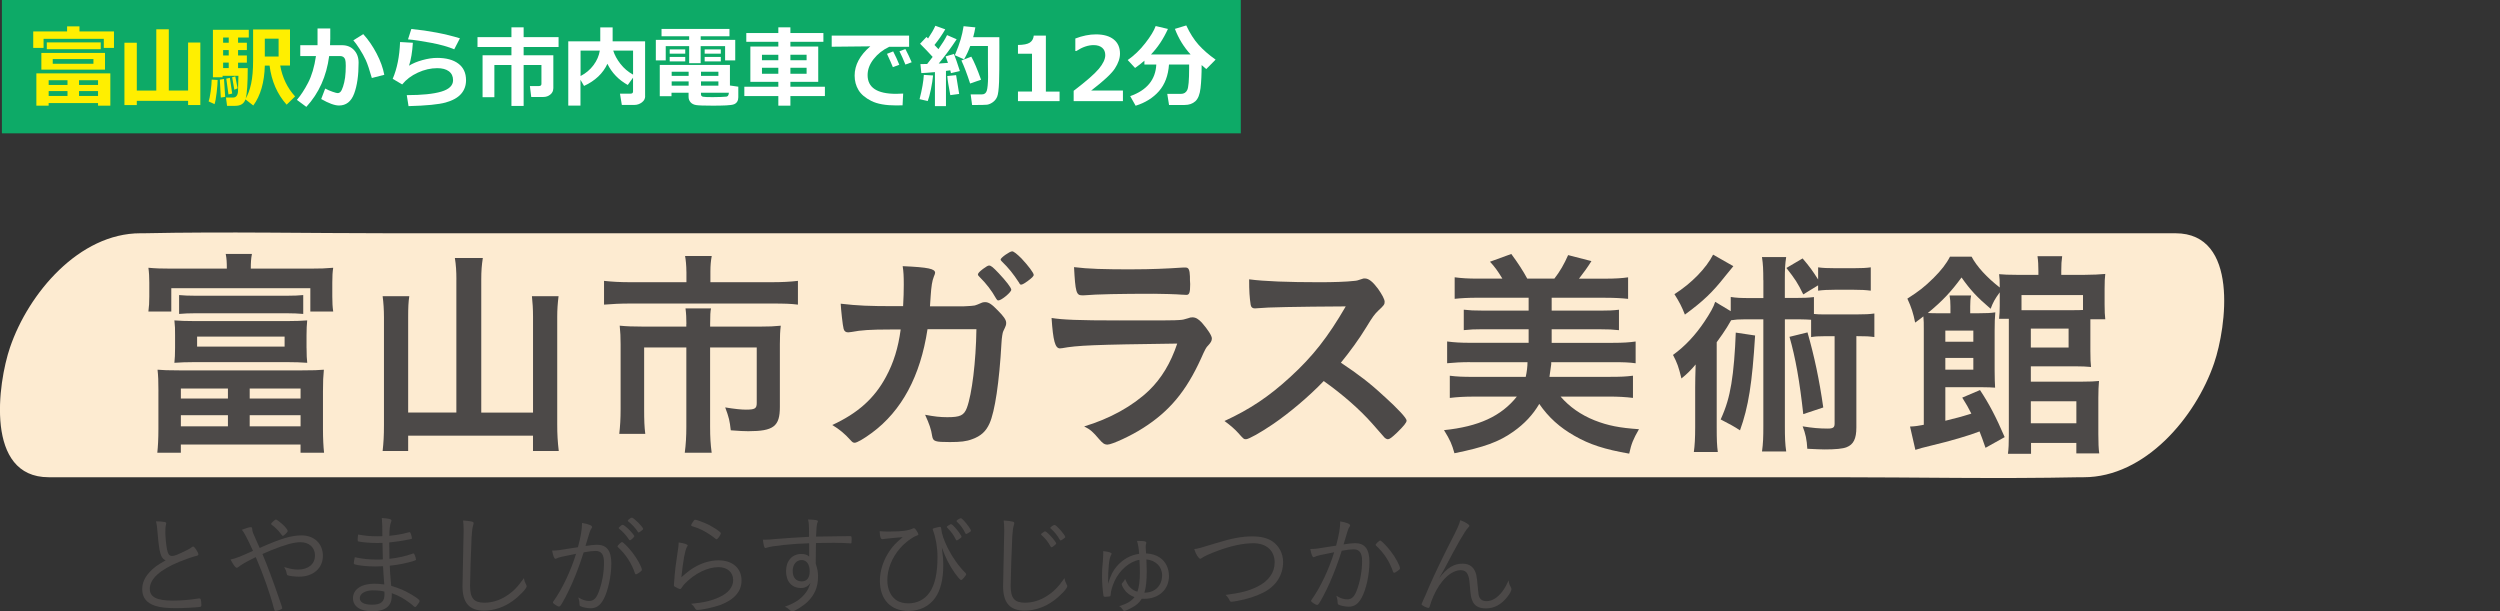 <?xml version="1.0" encoding="UTF-8"?>
<svg id="uuid-e114e303-8eb5-4592-985c-1d5a1e490b8a" data-name=" レイヤー 2" xmlns="http://www.w3.org/2000/svg" width="750" height="183.44" viewBox="0 0 750 183.44">
  <rect x="0" y="0" width="750" height="183.44" fill="#333333" stroke="none"/>
  <defs>
    <style>
      .uuid-5556ecaf-5903-4477-b8f2-fc1a17b46a68 {
        fill: #fdebd1;
      }

      .uuid-5556ecaf-5903-4477-b8f2-fc1a17b46a68, .uuid-885b86e0-0e90-4fad-8414-9bd880fe7918, .uuid-3feb2152-d7e8-4792-9ccd-e68be4cf6c96, .uuid-8b39f7be-8353-4707-9d5c-38615ab3188b, .uuid-dff82bf8-ce82-4e8c-a4bc-56e07dff699e {
        stroke-width: 0px;
      }

      .uuid-885b86e0-0e90-4fad-8414-9bd880fe7918 {
        fill: #4c4948;
      }

      .uuid-3feb2152-d7e8-4792-9ccd-e68be4cf6c96 {
        fill: #0daa67;
      }

      .uuid-8b39f7be-8353-4707-9d5c-38615ab3188b {
        fill: #fff;
      }

      .uuid-dff82bf8-ce82-4e8c-a4bc-56e07dff699e {
        fill: #ffef00;
      }
    </style>
  </defs>
  <g>
    <rect class="uuid-3feb2152-d7e8-4792-9ccd-e68be4cf6c96" x=".57" width="371.67" height="40"/>
    <g>
      <path class="uuid-dff82bf8-ce82-4e8c-a4bc-56e07dff699e" d="M34.19,14.37h-3.05v-2.72H13.07v2.72h-3.1v-4.94h10.16v-1.52h3.71v1.52h10.35v4.94ZM29.41,30.92h-14.82v.78h-3.68v-9.69h22.19v9.69h-3.69v-.78ZM31.5,20.89H12.41v-5.01h19.09v5.01ZM30.22,14.76H14.04v-2.04h16.18v2.04ZM20.25,24.07h-5.65v1.42h5.65v-1.42ZM14.6,28.79h5.65v-1.47h-5.65v1.47ZM28.03,19.13v-1.41h-12.21v1.41h12.21ZM29.41,25.49v-1.42h-5.7v1.42h5.7ZM23.71,28.79h5.7v-1.47h-5.7v1.47Z"/>
      <path class="uuid-dff82bf8-ce82-4e8c-a4bc-56e07dff699e" d="M41.04,31.52h-3.71V12.82h3.71v14.35h5.85V8.79h3.75v18.37h5.79v-14.4h3.67v18.75h-3.67v-1.26h-15.39v1.26Z"/>
      <path class="uuid-dff82bf8-ce82-4e8c-a4bc-56e07dff699e" d="M65.29,23.99c0,.84-.1,2.09-.29,3.75-.2,1.66-.41,2.83-.64,3.5l-1.78-.82c.23-.61.43-1.61.62-3.01.19-1.4.29-2.58.31-3.52l1.78.1ZM74.62,11.27h-3.2v1.55h2.64v2.19h-2.64v1.63h2.64v2.16h-2.64v1.63h2.9c0,4.68-.21,7.73-.62,9.15.69-1.15,1.23-2.63,1.63-4.45.4-1.82.6-4.16.6-7v-9.3h11.07v10.82h-2.94c.65,3.64,2.14,6.73,4.47,9.28l-2.54,2.47c-2.82-3.15-4.53-7.06-5.12-11.73h-1.42c-.14,5.03-1.29,9.03-3.46,11.98l-2.36-1.84c-.43,1.29-1.45,1.94-3.06,1.94h-2.45l-.33-2.49h2.14c.45,0,.8-.16,1.05-.49.25-.33.39-.77.42-1.34.03-.57.08-2.13.13-4.69h-4.75v.43h-2.9v-14.24h10.76v2.34ZM67.55,29.06l-1.31.21-.29-5.38,1.25-.2.35,5.36ZM68.62,11.27h-1.68v1.55h1.68v-1.55ZM66.94,15.01v1.63h1.68v-1.63h-1.68ZM66.94,18.79v1.63h1.68v-1.63h-1.68ZM69.66,28.07l-1.12.27-.65-4.75,1.07-.23.7,4.71ZM71.26,26.5l-.96.42-.66-3.75.95-.25.68,3.58ZM83.58,16.95v-5.35h-4.14v5.35h4.14Z"/>
      <path class="uuid-8b39f7be-8353-4707-9d5c-38615ab3188b" d="M99.08,11.58c0,.55-.02,1.21-.07,1.98h3.61c1.48,0,2.68.49,3.59,1.46s1.37,2.23,1.37,3.76c0,3.85-.45,6.95-1.34,9.32s-2.41,3.55-4.54,3.55c-1.3,0-3.08-.65-5.34-1.94l1.2-3.15c.65.36,1.38.68,2.19.96s1.32.41,1.52.41c.34,0,.63-.13.88-.39.25-.26.51-.79.77-1.58s.47-1.69.61-2.71c.13-1.02.2-2.19.2-3.51,0-.89-.06-1.51-.17-1.86s-.3-.62-.56-.8c-.26-.18-.59-.27-.99-.27h-3.26c-.8,6.08-3.08,11.16-6.85,15.25l-2.83-2.1c1.15-1.33,2.27-3.04,3.36-5.14s1.88-4.77,2.36-8.01h-4.71v-3.26h5.18v-5.01h3.82v3.03ZM115.29,22.44l-3.74.96c-.72-2.52-1.33-4.31-1.82-5.38s-1.11-2.18-1.86-3.35-1.37-2.02-1.87-2.57l2.98-1.86c1.53,1.68,2.86,3.63,4.01,5.83,1.15,2.2,1.91,4.32,2.29,6.35Z"/>
      <path class="uuid-8b39f7be-8353-4707-9d5c-38615ab3188b" d="M122.56,31.85l-.53-3.31c4.53,0,7.98-.35,10.34-1.05,2.37-.7,3.55-1.84,3.55-3.43,0-1.16-.42-2.05-1.26-2.68-.84-.62-2-.93-3.48-.93-1.95,0-3.9.45-5.83,1.34-1.94.89-3.5,2.07-4.69,3.54l-2.85-1.68c1.31-3.05,2.05-6.73,2.21-11.04l3.84.22c-.17,2.77-.56,5.06-1.15,6.88,1.08-.68,2.42-1.24,4.02-1.68,1.6-.44,3.07-.66,4.41-.66,2.72,0,4.84.57,6.37,1.72,1.53,1.15,2.3,2.8,2.3,4.97,0,1.62-.5,3-1.5,4.13-1,1.13-2.54,1.98-4.61,2.56-2.07.58-5.79.95-11.15,1.09ZM137.98,11.48l-1.71,3.31c-1.81-.76-4.1-1.41-6.89-1.94-2.79-.53-5.11-.88-6.98-1.04l1-3.12c5.33.53,10.19,1.46,14.57,2.8Z"/>
      <path class="uuid-8b39f7be-8353-4707-9d5c-38615ab3188b" d="M165.98,26.56c0,.73-.3,1.33-.89,1.81-.59.48-1.28.72-2.06.72h-3.66l-.4-3.28h2.7c.5,0,.76-.21.76-.64v-5.68h-5.34v12.29h-3.66v-12.29h-5.12v9.67h-3.54v-12.58h8.66v-2.49h-10.18v-2.96h10.18v-2.93h3.66v2.93h10.48v2.96h-10.48v2.49h8.91v9.97Z"/>
      <path class="uuid-8b39f7be-8353-4707-9d5c-38615ab3188b" d="M193.55,28.87c0,.73-.33,1.35-.99,1.85s-1.42.76-2.27.76h-3.74l-.56-3.39h3.2c.48,0,.72-.21.72-.64v-4.15l-1.58,2.19c-2.74-1.52-4.78-3.64-6.11-6.35-1.32,2.87-3.65,5.09-7.01,6.64l-1.07-1.85v7.75h-3.66V12.39h9.6v-4.18h3.71v4.18h9.74v16.48ZM179.94,15.19h-5.77v7.62c1.59-.82,2.89-1.92,3.9-3.29s1.63-2.81,1.87-4.32ZM189.92,22.39v-7.2h-5.95c.41,1.32,1.13,2.64,2.16,3.97,1.03,1.33,2.3,2.4,3.79,3.23Z"/>
      <path class="uuid-8b39f7be-8353-4707-9d5c-38615ab3188b" d="M220.56,18.12h-3.03v-4.28h-7.33v5.12h-3.45v-5.12h-7.03v4.28h-2.97v-6.16h10v-1.07h-8.29v-2.21h20.38v2.21h-8.63v1.07h10.36v6.16ZM206.59,27.83h-5.14v1.04h-3.52v-9.39h21.05v6.17l2.51.36v3.16c0,.52-.11.96-.32,1.31-.21.35-.53.62-.94.79-.41.18-1.21.29-2.4.35-1.18.06-2.52.08-4,.08-2.62,0-4.29-.06-5.01-.18s-1.27-.4-1.66-.85-.59-.99-.59-1.62v-1.25ZM205.57,16.1h-4.66v-1.29h4.66v1.29ZM205.57,18.42h-4.66v-1.33h4.66v1.33ZM201.5,22.77h5.09v-1.25h-5.09v1.25ZM206.59,24.42h-5.09v1.28h5.09v-1.28ZM210.3,22.77h5.22v-1.25h-5.22v1.25ZM215.52,24.42h-5.22v1.28h5.22v-1.28ZM218.68,27.83h-8.39v.43c0,.43.21.68.62.76s1.37.12,2.85.12c.78,0,1.63-.02,2.54-.05s1.45-.07,1.62-.1.32-.12.46-.24c.13-.13.23-.43.29-.9ZM216.24,16.1h-4.84v-1.29h4.84v1.29ZM216.24,18.42h-4.84v-1.33h4.84v1.33Z"/>
      <path class="uuid-8b39f7be-8353-4707-9d5c-38615ab3188b" d="M247.47,28.82h-10.35v2.88h-3.62v-2.88h-10.2v-2.8h10.2v-1.47h-8.39v-10.59h8.39v-1.42h-9.61v-2.63h9.61v-1.71h3.62v1.71h9.9v2.63h-9.9v1.42h8.35v10.59h-8.35v1.47h10.35v2.8ZM228.59,18.07h4.91v-1.64h-4.91v1.64ZM233.5,20.33h-4.91v1.8h4.91v-1.8ZM237.12,18.07h4.86v-1.65h-4.86v1.65ZM241.98,20.33h-4.86v1.8h4.86v-1.8Z"/>
      <path class="uuid-8b39f7be-8353-4707-9d5c-38615ab3188b" d="M270.95,28.07l-.18,3.52c-.95.03-1.58.04-1.89.04-3.2,0-5.7-.45-7.49-1.35s-3.07-1.98-3.84-3.26c-.77-1.27-1.16-2.72-1.16-4.34,0-3.18,1.57-6.1,4.7-8.78l-11.58.12v-3.33h23.22v3.36h-5.98c-1.88.89-3.43,2.11-4.65,3.66-1.22,1.55-1.82,3.15-1.82,4.82,0,3.75,2.85,5.62,8.55,5.62.66,0,1.36-.03,2.11-.08ZM269.79,19.43l-1.93.72c-.36-.9-.94-2.24-1.76-4l1.85-.73c.68,1.29,1.29,2.63,1.84,4.01ZM273.5,18.68l-1.88.69c-.61-1.51-1.2-2.84-1.78-4l1.78-.66c.71,1.36,1.34,2.69,1.88,3.97Z"/>
      <path class="uuid-8b39f7be-8353-4707-9d5c-38615ab3188b" d="M279.92,22.64c-.11,1.22-.33,2.61-.65,4.17s-.64,2.73-.95,3.5l-2.45-.56c.76-2.97,1.18-5.4,1.28-7.28l2.77.17ZM283.79,31.83h-3.31v-10.2c-1.75.17-3.11.26-4.08.3l-.27-2.7c.49,0,1.16-.01,2.02-.04.44-.54.99-1.25,1.65-2.12-1.16-1.28-2.42-2.6-3.78-3.95l1.93-2.04c.17.16.32.31.47.46.95-1.4,1.68-2.67,2.19-3.81l2.97,1.07c-.97,1.67-2.05,3.23-3.24,4.69l1.19,1.25c1.21-1.73,2.08-3.13,2.59-4.21l2.88,1.25c-1.63,2.48-3.42,4.91-5.38,7.28.83-.05,1.76-.12,2.77-.2-.35-1.03-.58-1.68-.7-1.94l2.5-.74c.48,1.22,1.07,2.93,1.77,5.12l-2.67.64c-.02-.17-.08-.46-.2-.85-.29.04-.72.1-1.3.18v10.56ZM287.76,28.18l-2.67.36c-.53-2.74-.83-4.65-.9-5.73l2.64-.27.92,5.64ZM291.63,31.52l-.43-3.2h3.36c.76,0,1.25-.37,1.48-1.12.23-.75.36-2.1.38-4.06l-.04-3.95v-5.38h-5.31c-.5,1.4-1.12,2.73-1.86,4l-2.75-1.25c.78-1.87,1.36-3.43,1.73-4.7.37-1.27.67-2.6.89-4l3.52.35c-.16,1-.37,1.98-.65,2.96h7.85c0,.63.01,1.64.01,3.01,0,5.43-.03,8.9-.09,10.4-.09,2.28-.28,3.76-.57,4.44-.29.68-.72,1.22-1.29,1.63-.57.41-1.14.67-1.73.76-.3.05-1.8.09-4.51.1ZM294.32,23.91l-3.28,1.15c-.96-2.97-1.84-5.27-2.62-6.91l2.97-1.15c.82,1.44,1.8,3.75,2.93,6.91Z"/>
      <path class="uuid-8b39f7be-8353-4707-9d5c-38615ab3188b" d="M317.88,30.33h-12.49v-2.86h4.21v-11.35h-4.21v-2.63c1.67-.02,2.85-.25,3.54-.7.69-.45,1.09-1.15,1.2-2.12h3.63v16.8h4.11v2.86Z"/>
      <path class="uuid-8b39f7be-8353-4707-9d5c-38615ab3188b" d="M336.89,30.33h-14.79v-3.09c3.74-2.85,6.26-5.04,7.55-6.59,1.29-1.55,1.93-2.92,1.93-4.11,0-.95-.31-1.69-.93-2.22-.62-.52-1.47-.79-2.56-.79-1.65,0-3.37.59-5.16,1.76h-.33v-3.74c2.15-.82,4.21-1.24,6.16-1.24,2.32,0,4.1.51,5.36,1.52s1.88,2.43,1.88,4.25c0,1.41-.51,2.89-1.53,4.46s-3.39,3.77-7.12,6.62h9.53v3.16Z"/>
      <path class="uuid-8b39f7be-8353-4707-9d5c-38615ab3188b" d="M350.7,19.35c-.23,3.32-1.24,5.98-3.01,8-1.78,2.02-4.11,3.47-7,4.37l-1.63-2.88c5-1.76,7.61-4.93,7.83-9.49h-3.57v-1.15c-.91.8-1.84,1.53-2.8,2.19l-2.21-2.38c1.93-1.34,3.68-3.02,5.27-5.06,1.59-2.04,2.63-3.75,3.12-5.14l3.68.87c-1.36,3-3.06,5.56-5.09,7.66h11.89c-2.04-2.23-3.61-4.79-4.71-7.68l3.41-1.03c1.09,2.34,2.32,4.27,3.68,5.79s3.07,3.02,5.12,4.47l-2.8,2.83-1.39-1.2c0,2.72-.11,5.02-.33,6.92-.22,1.9-.74,3.21-1.57,3.95s-1.89,1.1-3.19,1.1h-4.69l-.53-3.33h4.13c.86,0,1.48-.38,1.86-1.15.38-.76.57-2.94.57-6.52v-1.12h-6.03Z"/>
    </g>
  </g>
  <g>
    <path class="uuid-5556ecaf-5903-4477-b8f2-fc1a17b46a68" d="M14.62,143.17h60.85c48.43,0,96.86,0,145.29,0h176.6c50.89,0,101.79,0,152.68,0,24.64,0,49.35.52,73.99,0,.36,0,.72,0,1.09,0,18.38,0,33.58-17.98,39.12-34.23,3.68-10.79,7.55-38.96-11.6-38.96H117.21c-24.64,0-49.35-.52-73.99,0-.36,0-.72,0-1.09,0-18.38,0-33.58,17.98-39.12,34.23-3.68,10.79-7.55,38.96,11.6,38.96h0Z"/>
    <g>
      <path class="uuid-885b86e0-0e90-4fad-8414-9bd880fe7918" d="M68.05,80.59c0-1.93-.06-3-.33-4.4h7.86c-.27,1.33-.34,2.6-.34,4.4h17.66c3.26,0,4.86-.07,7.06-.26-.2,1.33-.27,2.53-.27,4.46v4.13c0,1.87.07,3.13.27,4.53h-6.86v-7h-41.71v7h-6.87c.2-1.6.27-2.67.27-4.53v-4.13c0-1.53-.07-3.07-.27-4.46,2.2.2,3.87.26,7.06.26h16.46ZM47.53,117.44c0-3.07-.06-4.73-.27-6.53,1.67.13,3.07.2,6.46.2h36.98c3.4,0,4.8-.06,6.46-.2-.2,2.13-.27,3.4-.27,6.53v11.19c0,3,.13,5.4.33,7.2h-7.06v-2.46h-35.91v2.46h-7.06c.2-1.87.33-4.2.33-7.13v-11.26ZM91.97,104.38c0,2.27.07,3.2.2,4.46-1.73-.13-3.8-.2-5.87-.2h-28.12c-2.13,0-4.13.07-5.86.2.13-1.53.2-2.33.2-4.46v-3.8c0-2,0-2.6-.2-4.46,1.73.13,3.46.2,5.86.2h28.19c2.33,0,4.06-.07,5.79-.2-.13,1.53-.2,2.4-.2,4.46v3.8ZM53.73,88.52c1.2.13,2.99.2,4.86.2h27.52c1.93,0,3.67-.07,4.86-.2v5.66c-1.6-.13-3-.2-4.86-.2h-27.58c-1.8,0-3.2.06-4.8.2v-5.66ZM54.26,119.57h14.12v-3h-14.12v3ZM54.26,127.9h14.12v-3.33h-14.12v3.33ZM59.13,100.98v3h26.25v-3h-26.25ZM74.91,119.57h15.26v-3h-15.26v3ZM74.91,127.9h15.26v-3.33h-15.26v3.33Z"/>
      <path class="uuid-885b86e0-0e90-4fad-8414-9bd880fe7918" d="M136.92,83.86c0-2.46-.13-4.46-.46-6.46h8.39c-.33,2.13-.47,3.86-.47,6.46v39.91h15.53v-28.78c0-2.47-.13-4.13-.33-6.13h7.99c-.27,2.2-.4,4-.4,6.19v32.31c0,2.87.13,5.2.46,7.93h-7.73v-4.6h-37.45v4.6h-7.66c.27-2.46.4-4.46.4-7.73v-32.38c0-2.2-.14-4.4-.4-6.33h8c-.27,1.73-.34,3.46-.34,6.26v28.65h14.46v-39.91Z"/>
      <path class="uuid-885b86e0-0e90-4fad-8414-9bd880fe7918" d="M205.92,81.53c0-1.8-.2-3.73-.4-4.73h8c-.27,1.4-.4,2.93-.4,4.66v3.2h18.19c3.4,0,5.73-.13,8.07-.4v7.13c-2.07-.27-4-.33-7.93-.33h-42.38c-2.94,0-5.47.13-7.86.33v-7.13c2.47.27,4.8.4,7.99.4h16.73v-3.13ZM205.92,97.18c0-1.67-.07-3.2-.27-4.66h7.66c-.2.73-.27,2.33-.27,4.66v.8h14.93c2.86,0,4.26-.07,6.26-.27-.2,1.6-.27,3.2-.27,5.53v18.85c0,5.8-1.87,7.27-9.47,7.27-1.46,0-2.53-.07-5.26-.27-.33-2.93-.53-3.8-1.67-6.87,2.8.47,4.86.67,6.2.67,2.73,0,3.26-.33,3.26-2v-16.66h-13.99v23.79c0,3.13.13,5.26.47,7.8h-8.07c.33-2.53.47-4.93.47-7.8v-23.79h-12.66v18.39c0,3.53.07,5.4.34,7.53h-7.8c.27-2.4.4-4.53.4-7.46v-19.46c0-2-.07-3.67-.27-5.53,2,.2,3.93.27,6.59.27h13.39v-.8Z"/>
      <path class="uuid-885b86e0-0e90-4fad-8414-9bd880fe7918" d="M278.25,98.78c-2.13,14.06-7.73,24.45-16.65,31.05-2.53,1.87-4.53,3-5.2,3-.46,0-.73-.2-1.26-.8-1.67-1.87-3.27-3.2-5.46-4.53,7.66-3.53,12.66-7.99,16.12-14.46,2.27-4.2,3.67-8.66,4.4-14.19h-3.13c-5.93,0-8.86.2-11.53.73-.66.07-.93.13-1.07.13-.73,0-1.2-.33-1.39-1.07-.27-.93-.8-5.86-.87-7.53,5.13.6,8.46.74,16.39.74h2.33c.14-2.67.2-4.26.2-6.4,0-2.6-.07-3.93-.33-5.6,7.73.34,9.73.8,9.73,2q0,.27-.4,1.2c-.47,1.2-.74,2.73-.94,5.86-.07,1.2-.13,1.8-.2,3h9.93q2.99-.13,3.53-.27t2.2-.87c.2-.07.6-.13.87-.13,1.07,0,2,.6,3.8,2.47,1.8,1.8,2.53,2.86,2.53,3.73,0,.6,0,.73-.87,2.53-.2.33-.47,2.06-.53,3.4-.66,11.93-2,20.72-3.59,24.25-1.07,2.4-2.6,3.8-5.2,4.73-1.73.67-3.46.87-6.73.87-4.4,0-5-.2-5.27-1.73-.33-2.2-.87-3.66-2.13-6.46,2.79.53,4.46.73,6.66.73,3.87,0,5-.53,5.87-2.8,1.53-4.13,2.73-13.93,2.86-23.59h-14.66ZM298.85,89.59c-1.4-2.47-2.86-4.4-5.07-6.6-.4-.4-.4-.47-.4-.66,0-.33.4-.8,1.54-1.67,1-.73,1.47-1,1.8-1,.6,0,1.2.53,2.86,2.27,2.27,2.4,3.8,4.4,3.8,5,0,.73-2.94,3.2-3.87,3.2-.27,0-.4-.13-.66-.53ZM308.1,84.46c-.8.6-1.47.93-1.73.93s-.4-.06-.66-.6c-1.8-2.73-3.07-4.33-5.2-6.4-.2-.2-.33-.4-.33-.53,0-.53,2.73-2.46,3.46-2.46.47,0,1.47.8,2.8,2.13,2,2.13,3.67,4.33,3.67,4.93,0,.4-.53.93-2,2Z"/>
      <path class="uuid-885b86e0-0e90-4fad-8414-9bd880fe7918" d="M318.53,104.45c-.13,0-.46.07-.53.07-1.47,0-2.07-2.27-2.53-9.13,3.26.53,7.86.74,20.25.74,13.33,0,16.92,0,18.19-.13,1-.07,1.2-.13,2.53-.53.46-.2.87-.27,1.26-.27,1,0,1.8.47,2.86,1.6,1.8,2.07,3,3.93,3,4.73,0,.73-.33,1.26-1.13,2.13-.53.47-.87,1.06-2.14,3.93-4.46,9.8-9.46,15.79-17.32,20.79-3.59,2.33-9.39,5-10.72,5-.94,0-1.46-.4-2.6-1.73-1.74-2.06-2.53-2.8-4.4-3.73,7.6-2.27,14.52-6.06,19.46-10.79,3.73-3.6,6.53-8.26,8.46-14.06-25.25.33-29.92.53-34.65,1.4ZM340.32,80.79q6.93,0,14.59-.53h.8c.87,0,1.2.67,1.27,2.67,0,.8,0,1.53.07,2.2v.27c0,2.4-.27,3.07-1.13,3.07-.27,0-.8-.07-1.4-.07-1.26-.13-6.26-.27-8.33-.27-9.99,0-17.13.13-21.05.47h-.53c-1.73,0-2-1-2.4-8.46,4.34.53,8.53.67,18.13.67Z"/>
      <path class="uuid-885b86e0-0e90-4fad-8414-9bd880fe7918" d="M415.12,118.77c4.26,3.86,6.86,6.66,6.86,7.4,0,.6-.87,1.67-2.93,3.67-1.54,1.46-2.2,1.93-2.67,1.93-.27,0-.6-.13-1-.47q-.74-.87-3.8-4.33c-3.67-4.13-8.66-8.53-14.46-12.66-4.39,4.6-10.33,9.59-15.12,12.86-3.8,2.6-7.4,4.6-8.2,4.6-.66,0-.73-.07-2.33-1.87-.93-1.06-2.46-2.4-4.13-3.6,7.66-3.53,13.33-7.33,19.65-13.12,6.86-6.26,11.39-12.06,16.73-21.26q-22.53.13-26.18.53c-.8.07-.94.07-1.07.07-.74,0-1.13-.33-1.27-1.06-.33-2.13-.46-4.13-.46-7.66,4.53.6,11.59.87,21.25.87,3.93,0,8.07-.13,10.27-.4.87-.07,1-.13,2.4-.6.27-.13.4-.13.8-.13,1.13,0,2.33.93,3.93,3.07,1.26,1.8,2,3.2,2,3.93,0,.8-.2,1.07-1.93,2.67-1.07,1.06-1.54,1.6-3.6,5-2,3.33-5.07,7.53-7.6,10.6,5.2,3.46,8.73,6.13,12.86,9.99Z"/>
      <path class="uuid-885b86e0-0e90-4fad-8414-9bd880fe7918" d="M441,108.64c-2.6,0-4.73.13-6.86.33v-6.53c2,.27,4,.4,6.86.4h17.59v-4.07h-13.72c-2.47,0-3.87.07-5.74.27v-6.13c1.8.2,3,.27,5.74.27h13.72v-3.86h-15.33c-2.86,0-5,.13-6.86.33v-6.46c2,.27,4.06.4,6.86.4h7.46c-1.46-2.4-2.4-3.67-3.73-5.07l6.4-2.33c2.06,2.8,3.53,5.07,4.79,7.4h8.13c1.67-2.14,2.93-4.33,4.13-7.06l6.99,1.8c-1.07,1.74-2.33,3.47-3.73,5.27h7.93c2.93,0,4.93-.13,6.8-.4v6.46c-1.87-.2-4-.33-6.8-.33h-16.13v3.86h14.46c2.66,0,3.93-.06,5.73-.27v6.13c-1.86-.2-3.2-.27-5.73-.27h-14.46v4.07h18.39c3,0,4.93-.13,6.8-.4v6.53c-1.87-.27-3.73-.33-6.8-.33h-18.52v.6c-.14.87-.27,2.13-.53,3.8h18.25c3.13,0,4.66-.07,6.8-.34v6.66c-2.14-.27-4.47-.4-7.33-.4h-14.39c2.66,3.07,6.06,5.47,10.19,7.13,4.07,1.6,7.53,2.26,13.33,2.66-1.73,3-2.27,4.33-2.93,7.33-7.33-1.27-11.86-2.73-16.39-5.33-4.46-2.53-7.79-5.53-10.59-9.59-1.86,3.2-4.47,6-7.79,8.33-4.34,3.07-8.73,4.66-17.66,6.47-.74-2.67-1.27-3.93-3.13-6.93,10.39-1.06,17.19-4.2,21.85-10.06h-12.79c-2.86,0-5.13.13-7.32.4v-6.66c2.13.27,4,.34,6.86.34h15.92c.33-1.47.53-3.13.53-4.4h-17.26Z"/>
      <path class="uuid-885b86e0-0e90-4fad-8414-9bd880fe7918" d="M528.99,84.06c0-3.2-.07-4.8-.4-6.93h7.26c-.33,2.13-.4,3.67-.4,6.93v5.33h2.93c2.8,0,4.13-.06,5.8-.27v5.07c1.2.13,1.73.13,3.2.13h9.73c2.47,0,3.8-.07,5.2-.27v7.06c-1.66-.2-2.27-.27-5.4-.27v27.39c0,3.4-.87,5.13-2.93,5.93-1.13.47-3.4.67-6.59.67q-1.27,0-5.2-.2c-.14-2.67-.53-4.53-1.4-6.73,2.8.47,4.99.67,7.53.67,1.6,0,2.06-.33,2.06-1.46v-26.25h-2.99c-1.93,0-2.86.06-4.06.27v-5.2c-1.13-.06-1.87-.13-3.4-.13h-4.47v31.98c0,3.6.07,5.4.4,7.66h-7.26c.33-2.4.4-4.2.4-7.66v-31.98h-5.66c-1.86,0-2.66.07-4,.27q-.33.6-1.26,2.13c-.67,1.07-1.87,2.86-3.07,4.47v25.59c0,3.66.07,5.4.33,7.33h-7.19c.27-2,.4-4,.4-7.53v-11.79q0-2.46.14-6.93c-1.2,1.47-2.73,3-4.26,4.2-.87-3.53-1.27-4.66-2.53-7.06,3.6-2.6,6.73-5.93,9.52-10.13,1.67-2.53,2.67-4.26,3.13-5.8l4.67,2.8v-4.26c1.73.27,2.93.33,5.86.33h3.93v-5.33ZM520,79.86c-.34.4-1.07,1.33-2.34,2.86-3.93,5-6.66,7.6-12.19,11.66-.94-2.4-1.67-3.8-3.14-6.13,5.14-3.26,9.53-7.8,11.6-11.86l6.07,3.46ZM526.53,100.65c-.87,14.32-2,21.45-4.53,28.45-1.73-1.13-3.07-1.87-5.8-3.27,1.67-3.67,2.53-6.66,3.2-10.66.67-3.93,1.13-9.73,1.33-15.39l5.8.87ZM540.98,88.32c-1.73-3.53-2.4-4.53-5.06-7.93l4.86-2.86c2.06,2.4,3.07,3.8,4.66,6.33v-3.66c1.33.2,2.86.26,5,.26h5.79c2.2,0,3.73-.07,5-.26v7c-1.54-.2-2.94-.27-5-.27h-5.87c-1.86,0-3.46.07-4.93.27v-1.6l-4.47,2.73ZM542.25,99.72c2.06,7.2,3.53,14.12,4.73,22.52l-6,2c-1.06-9.73-2.33-16.92-4.13-23.19l5.4-1.33Z"/>
      <path class="uuid-885b86e0-0e90-4fad-8414-9bd880fe7918" d="M595.66,134.36c-.8-2.33-1.27-3.6-1.8-4.93-2.8,1.13-8.93,2.93-14.32,4.2-2.73.66-3.73.93-4.93,1.33l-1.6-7c1.73-.07,1.8-.13,4.13-.53v-28.45c0-2,0-2.73-.13-4.07-.74.6-1.27,1-2.47,1.87-.53-2.73-1.13-4.6-2.33-7.19,3.6-2.33,5-3.4,7.86-6.2,2.27-2.27,3.8-4.2,4.93-6.4h6.47c1.59,3,4.6,6.26,8.46,9.26,0-2-.07-2.93-.2-4,1.53.13,2.8.2,5.33.2h6.46v-1.13c0-1.73-.07-3.07-.27-4.47h7.4c-.2,1.46-.27,2.4-.27,4.47v1.13h7c2.4,0,4.6-.13,6.2-.27-.14,1.13-.2,2.4-.2,4.4v4.79c0,1.93.07,3.27.2,4.4h-4.47v9.46c0,2.46.07,3.8.2,4.86-1.4-.13-2.8-.2-4.73-.2h-13.33v4.6h15.46c2.27,0,3.73-.07,4.99-.2-.13,1.4-.2,3.06-.2,5.06v10.93c0,2.6.07,4.26.27,5.73h-6.87v-3.13h-13.59v3.26h-6.93c.2-1.46.27-3.06.27-5.46v-35.05h-2.93c.13-1.27.2-2.4.2-3.93v-4c-1.47,2-2.01,3-2.73,4.93-4.06-3.46-6.06-5.6-8.73-9.39-3.13,4.26-5.66,7-10.12,10.66,1.2.07,1.8.07,3.33.07h3.46v-2.07c0-1.4-.07-2.13-.26-3.26h6.46c-.2,1-.27,1.86-.27,3.26v2.07h2.53c2.47,0,3.67-.07,5-.27-.14,1.53-.2,3.06-.2,5.46v12c0,2.53.07,3.73.14,5.13-1.2-.07-2.07-.13-3.74-.13h-11.19v10.06c4.53-1.13,5.27-1.33,7.8-2.14-1-1.93-1.33-2.6-2.73-4.8l5.33-2.27c2.73,4.13,4.8,8.06,7.4,14.12l-5.73,3.2ZM592,102.52v-3.33h-8.4v3.33h8.4ZM583.6,110.91h8.4v-3.53h-8.4v3.53ZM624.91,88.52h-18.46v4.53h15.79c1.07,0,1.53,0,2.66-.06v-4.47ZM609.25,104.25h11.33v-5.66h-11.33v5.66ZM609.25,126.97h13.66v-6.6h-13.66v6.6Z"/>
    </g>
    <g>
      <path class="uuid-885b86e0-0e90-4fad-8414-9bd880fe7918" d="M49.37,156.58c.33.07.5.2.5.4,0,.1-.03.2-.07.4-.14.44-.2,1.37-.2,2.3,0,1.27.23,3.74.47,4.97.3,1.57.7,2.14,1.54,2.14.73,0,1.7-.37,4.5-1.77.7-.37,1-.53,1.64-1,.1-.03.13-.06.23-.06.37,0,1.54,1.8,1.54,2.37,0,.2-.16.33-.57.43-1.2.27-3.24,1-5.14,1.77-5.87,2.4-8.87,5.17-8.87,8.11,0,2.47,2.06,3.54,6.84,3.54,2.51,0,5.04-.2,7.77-.63.14-.03.23-.03.27-.03.2,0,.34.1.4.27.1.2.2,1.17.2,1.73,0,.37-.1.5-.5.57-1.3.17-5.04.36-7.31.36-2.56,0-4.67-.23-6.03-.7-2.6-.83-3.91-2.47-3.91-5,0-1.8.7-3.47,2.17-5.07,1.24-1.37,2.34-2.17,4.87-3.57-1.5-.6-1.93-2.14-2.47-8.64-.13-1.54-.2-2.1-.43-3.07,1.13,0,1.83.07,2.57.2Z"/>
      <path class="uuid-885b86e0-0e90-4fad-8414-9bd880fe7918" d="M71.46,170.13c-.16.13-.27.2-.4.2-.44,0-.97-.74-1.9-2.47,1.8-.43,2.57-.73,6.74-2.6q-2.34-5.14-3.33-6.34c1.33-.5,2.23-.77,2.67-.77.3,0,.4.13.43.6.07.8.17,1.03,1.07,3.04.5,1.1.83,1.87,1.17,2.6,6.44-2.87,9.5-3.77,12.55-3.77,3.83,0,6.41,2.47,6.41,6.14s-2.87,6.24-7.14,6.24c-1.13,0-3.04-.2-3.4-.4-.2-.07-.27-.2-.33-.57-.1-.67-.3-1.13-.74-1.93,1.57.53,2.87.77,4.17.77,3.07,0,5.07-1.67,5.07-4.24,0-2.37-1.74-3.97-4.34-3.97-1.97,0-4.64.74-8.7,2.37-.27.1-1.2.5-2.73,1.17,1.43,3.34,3.24,8.18,5.14,13.75.57,1.6.8,2.37.8,2.47,0,.17-.17.3-.67.53-.4.17-1.1.33-1.4.33q-.27,0-.47-.9c-1.03-4.04-3.17-10.14-5.4-15.25-3.03,1.5-4.3,2.23-5.24,3ZM82.78,155.85c.2,0,1.13.67,1.9,1.37,1,.9,1.63,1.73,1.63,2.1,0,.3-1.17,1.44-1.46,1.44q-.17,0-.8-.87c-.5-.7-1.57-1.77-2.47-2.4-.16-.1-.23-.2-.23-.33,0-.27,1.14-1.3,1.44-1.3Z"/>
      <path class="uuid-885b86e0-0e90-4fad-8414-9bd880fe7918" d="M114.54,155.41c1.93.1,2.9.33,2.9.73,0,.13-.03.23-.14.5-.3.77-.47,2-.5,4.1,2.24-.23,3.97-.53,5.51-.97.4-.1.5-.13.57-.13.14,0,.2.1.36.47.17.43.34,1.14.34,1.33,0,.23-.03.23-.87.4-1.97.4-3.74.67-5.94.9.03.7.03,1.3.03,1.63,0,.6,0,1.7.03,3.27,2.84-.33,4.67-.74,7.04-1.57.1-.03.13-.03.16-.03.14,0,.2.07.37.43.16.33.4,1.13.4,1.37,0,.17-.07.23-.66.43-1.97.63-4.74,1.2-7.21,1.44.03,1.33.13,2.67.43,6.04,2.67.83,3.87,1.33,6.01,2.57,1.73,1.03,2.5,1.63,2.5,1.97,0,.23-.06.34-.43.87-.57.8-.7.93-.9.93-.13,0-.23-.07-.4-.2-.77-.73-2.3-1.84-3.57-2.57-1-.57-1.63-.83-3.03-1.37,0,1.93-.13,2.6-.74,3.5-.87,1.27-2.6,1.94-5.14,1.94-3.57,0-5.77-1.47-5.77-3.91,0-2.67,2.51-4.37,6.45-4.37.9,0,1.63.07,2.94.23-.2-2.73-.31-3.9-.37-5.47-.7.03-1.4.07-2.23.07-2.37,0-4.8-.23-6.14-.6-.3-.06-.4-.17-.4-.4,0-.27.1-.87.3-1.77,2.57.53,4.21.7,6.78.7.7,0,1.07,0,1.63-.06-.03-.8-.07-2.47-.1-4.94-.8.03-1.3.03-1.77.03-1.87,0-4.54-.23-5.48-.47-.16-.03-.2-.13-.2-.6,0-.3.03-.8.13-1.47,2.24.4,3.77.53,5.81.53.44,0,.87,0,1.46-.03,0-3.3,0-3.4-.16-5.47ZM111.94,177.1c-2.37,0-4,.97-4,2.34,0,1.27,1.3,1.97,3.64,1.97,2.7,0,3.77-.87,3.77-3.13,0-.13-.03-.8-.03-.8-.8-.23-1.87-.37-3.37-.37Z"/>
      <path class="uuid-885b86e0-0e90-4fad-8414-9bd880fe7918" d="M141.44,156.45c.5.1.64.2.64.53,0,.17-.03.27-.1.5-.23.67-.4,1.84-.5,3.64-.16,3.17-.46,12.38-.46,14.62,0,3.7,1.13,5.07,4.27,5.07,2.27,0,4.51-.67,6.54-1.97,2.07-1.3,3.5-2.77,5.34-5.4.14.8.27,1.17.7,2.03.1.2.13.27.13.4,0,.7-2.2,3-4.27,4.47-2.6,1.87-5.57,2.84-8.57,2.84-4.37,0-6.41-2.34-6.41-7.31,0-.83.27-14.15.33-16.15v-.97c0-1.07-.03-1.54-.16-2.6,1.07.07,1.97.17,2.53.3Z"/>
      <path class="uuid-885b86e0-0e90-4fad-8414-9bd880fe7918" d="M174.61,156.88c1.94.33,3.01.77,3.01,1.2,0,.13-.04.23-.2.47-.33.43-.6,1.2-1.57,4.54-.1.34-.14.47-.2.7,1.47-.23,2.64-.36,3.41-.36,2.97,0,4.34,1.77,4.34,5.64,0,3.67-1,8.27-2.34,10.74-1.03,1.87-2.2,2.67-3.9,2.67-1.04,0-2.4-.3-3.04-.63-.2-.13-.27-.23-.27-.6,0-.7-.13-1.3-.36-2.03,1.27.77,2.23,1.07,3.3,1.07,1.27,0,2.1-.8,2.81-2.67,1.04-2.73,1.6-5.84,1.6-8.87,0-2.4-.8-3.47-2.54-3.47-.76,0-2,.13-3.57.43-1.1,3.5-2.2,6.41-3.47,9.31-1.27,2.9-2.97,6.14-3.57,6.77-.1.1-.23.17-.37.17-.27,0-1.03-.43-1.57-.87-.16-.17-.23-.23-.23-.33s.03-.2.13-.34c2.64-3.67,5.21-9.11,6.81-14.28-4.27.83-5.14,1.04-5.87,1.4-.14.07-.23.1-.31.1-.36,0-.7-.8-1-2.47,1.43,0,2-.07,6.41-.8q.43-.07,1.33-.2c.9-3.4,1.2-5.21,1.23-7.27ZM190.49,171.99c-1-2.97-2.73-5.67-5.07-7.81-.14-.1-.17-.2-.17-.27,0-.27,1.1-1.3,1.37-1.3.3,0,1.94,1.63,3.07,3.1,1.43,1.8,2.87,4.44,2.87,5.24,0,.17-.1.3-.44.57-.6.47-1.13.77-1.33.77-.14,0-.23-.07-.3-.3ZM188.66,161.82c-.67-1.04-1.8-2.34-2.84-3.14-.13-.13-.23-.23-.23-.3q0-.1.53-.53c.4-.37.5-.4.67-.4.27,0,.7.3,1.54,1.07.9.83,1.97,2.1,1.97,2.33,0,.27-1.04,1.24-1.33,1.24-.1,0-.2-.07-.3-.27ZM189.56,155.28c.53,0,3.37,2.84,3.37,3.37,0,.2-.07.27-.67.7-.36.27-.57.4-.66.4s-.17-.03-.2-.13c-.66-1.1-1.84-2.37-2.94-3.2-.1-.06-.13-.13-.13-.2,0-.23.93-.93,1.23-.93Z"/>
      <path class="uuid-885b86e0-0e90-4fad-8414-9bd880fe7918" d="M206.31,163.62c0,.1-.06.2-.23.47-.57.97-1.13,3.97-1.67,9.08,2.23-1.94,2.97-2.47,4.5-3.3,2.17-1.17,4.47-1.77,6.67-1.77,4.17,0,6.88,2.37,6.88,6.04,0,3.3-2.17,5.77-6.41,7.37-1.97.7-5.44,1.47-6.87,1.47-.33,0-.47-.13-.8-.67-.27-.47-.5-.73-1.07-1.17,3.83-.36,6.17-.9,8.57-2.03,2.6-1.2,4.07-3,4.07-5.07,0-2.37-1.73-3.9-4.43-3.9-3.24,0-7.11,1.9-10.05,4.94-.36.37-.5.57-.97,1.23-.2.3-.33.4-.46.4-.23,0-1-.33-1.54-.67-.3-.17-.33-.27-.33-.53,0-.06.03-.36.07-.9.3-3.97.44-4.97,1.07-9.14.17-.93.27-1.87.3-2.74,1.6.23,2.7.6,2.7.9ZM212.88,157.58c1.1.57,2.2,1.27,3,1.93.3.23.36.34.36.47,0,.47-.93,1.8-1.26,1.8-.1,0-.2-.04-.3-.14-2.34-1.87-4.64-3.1-7.04-3.77-.2-.07-.3-.17-.3-.3,0-.1.17-.43.44-.87.4-.63.53-.77.8-.77.5,0,3,.97,4.3,1.63Z"/>
      <path class="uuid-885b86e0-0e90-4fad-8414-9bd880fe7918" d="M242.75,162.98c-4.67.1-11.41.8-12.71,1.33-.2.07-.33.1-.44.1-.3,0-.53-.76-.73-2.5h.5c.87,0,1.8-.06,3.63-.23,2.17-.2,6.94-.5,9.71-.64,0-3.9-.04-4.14-.31-5.2,2.37.1,2.98.2,2.98.57,0,.1-.04.2-.17.43q-.27.53-.4,4.14c.84-.04,7.94-.14,9.65-.14.66,0,.83,0,.9.07.1.1.13.3.13.73,0,1.2-.03,1.37-.23,1.37h-.1c-.5-.07-3.3-.17-5.07-.17-2.17,0-4.37.03-5.31.07,0,.3-.03,2.24-.07,6.14.53,1.7.7,2.54.7,3.9,0,3.14-1,5.5-3.17,7.61-1.37,1.3-3.87,2.87-4.64,2.87-.23,0-.3-.03-.76-.5-.37-.37-.77-.63-1.37-.93,1.57-.53,2.81-1.17,3.91-1.9.94-.67,1.84-1.57,2.5-2.5.5-.7.8-1.37,1.3-2.77-.83,1.14-1.67,1.57-2.94,1.57-2.7,0-4.43-1.97-4.43-5.04s1.8-5.17,4.57-5.17c1.1,0,1.8.23,2.37.8v-4ZM237.81,171.29c0,1.97,1,3.13,2.7,3.13,1.57,0,2.4-1.07,2.4-3.07s-.9-3.34-2.43-3.34-2.67,1.3-2.67,3.27Z"/>
      <path class="uuid-885b86e0-0e90-4fad-8414-9bd880fe7918" d="M267.24,159.45c3.31,0,5.27-.27,6.61-.9.17-.06.23-.1.3-.1.17,0,.3.07.53.37.44.53.83,1.27.83,1.5,0,.14-.13.27-.5.37-1.43.53-3.5,2.07-4.97,3.77-2.44,2.77-3.84,6.27-3.84,9.57,0,2.84,1.1,5.11,3.01,6.21.8.47,2.03.77,3.27.77,2.67,0,4.9-1.14,6.37-3.24,1.63-2.3,2.4-5.8,2.4-10.68,0-2.87-.5-5.77-1.37-8.07-.04-.07-.07-.17-.07-.23,0-.2.14-.27.74-.43.5-.13,1.27-.3,1.43-.3.27,0,.34.13.4.63.13,1.47.8,3.4,1.97,5.77,1.44,2.84,3.24,5.37,5.27,7.41.17.17.23.27.23.37,0,.4-1.17,1.77-1.5,1.77-.27,0-.9-.73-1.97-2.2-1.5-2.1-2.77-4.57-3.83-7.57.3,2.17.43,3.74.43,5.44,0,4.04-.83,7.44-2.4,9.64-1.8,2.57-4.67,3.97-8.04,3.97-5.31,0-8.57-3.43-8.57-9.04,0-3.1,1.07-6.34,3-9.11.97-1.4,1.71-2.17,3.84-4q-.77.07-2.64.23c-.61.07-1.2.13-1.71.17-.77.07-1.07.1-1.46.17-.17.03-.27.03-.3.03-.5,0-.74-.67-.8-2.4.8.1,1.6.13,3.33.13ZM284.26,157.81c.1-.07.2-.13.3-.2.47-.3.6-.36.74-.36.27,0,.7.4,1.54,1.37.7.8,1.63,2.17,1.63,2.4,0,.13-.07.23-.34.43-.43.34-.96.67-1.1.67-.13,0-.2-.07-.3-.3-.74-1.44-1.27-2.17-2.5-3.47-.14-.13-.17-.2-.17-.27,0-.1.07-.2.2-.27ZM290.46,157.75c.7,1.04.83,1.23.8,1.5,0,.17-.1.23-.8.67-.36.2-.5.27-.6.27-.14,0-.17-.07-.27-.23-.7-1.44-1.33-2.3-2.54-3.47-.06-.1-.1-.13-.1-.2,0-.2,1-.83,1.3-.83s1.3,1.07,2.2,2.3Z"/>
      <path class="uuid-885b86e0-0e90-4fad-8414-9bd880fe7918" d="M303.64,156.45c.5.1.63.2.63.53,0,.17-.03.27-.1.5-.23.67-.4,1.84-.5,3.64-.16,3.17-.47,12.38-.47,14.62,0,3.7,1.14,5.07,4.27,5.07,2.27,0,4.51-.67,6.54-1.97,2.07-1.3,3.5-2.77,5.34-5.4.13.8.27,1.17.7,2.03.1.2.13.27.13.4,0,.7-2.2,3-4.27,4.47-2.6,1.87-5.57,2.84-8.57,2.84-4.37,0-6.41-2.34-6.41-7.31,0-.83.27-14.15.33-16.15v-.97c0-1.07-.03-1.54-.16-2.6,1.07.07,1.97.17,2.53.3ZM312.52,160.02c.07-.03.17-.1.27-.2.47-.34.64-.43.8-.4.23.03.94.63,1.8,1.6.67.7,1.47,1.8,1.47,2,0,.17-.14.3-.57.64-.46.4-.7.53-.8.53-.13,0-.2-.07-.33-.27-.74-1.37-1.5-2.3-2.64-3.34-.13-.13-.2-.2-.2-.3s.06-.17.2-.27ZM316.39,157.48c.57.04,3.17,3.04,3.17,3.6,0,.2-.1.27-.77.74-.4.27-.5.3-.6.3-.14,0-.17-.03-.27-.23-.74-1.3-1.54-2.3-2.71-3.34-.1-.06-.13-.1-.13-.17,0-.23,1-.93,1.3-.9Z"/>
      <path class="uuid-885b86e0-0e90-4fad-8414-9bd880fe7918" d="M334.31,174.46c-.6,1.33-1.04,2.74-1.1,3.84-.03.37-.07.47-.13.53-.07.1-.8.2-1.33.2h-.34c-.23-.04-.33-.1-.36-.3-.23-1.23-.44-3.97-.44-5.94,0-1.54.03-2.37.27-4.7.03-.63.1-1.67.1-2.07,0-.13,0-.3-.03-.67,1.6.13,2.53.44,2.53.77,0,.1-.06.23-.17.4-.6,1.1-.87,3.77-.9,8.57.94-2.77,1.43-3.77,2.6-5.17,1.8-2.1,4.17-3.43,6.74-3.77-.13-1.74-.3-2.7-.63-3.87h.53c1.6,0,2.23.13,2.23.5,0,.1,0,.13-.03.27-.1.3-.14.57-.14,1.07,0,.34.04,1.17.1,1.9,1.73.1,3.1.53,4.17,1.27,1.74,1.2,2.71,3.2,2.71,5.54,0,4-3.01,6.81-7.38,6.81-.23,0-.47,0-.77-.03-.7,1.17-1.67,2.03-3.24,2.83-.83.47-1.74.83-2.01.83-.13,0-.23-.06-.33-.2-.47-.7-.7-.93-1.2-1.2,2.4-.77,3.67-1.54,4.6-2.73-1.37-.5-2.44-1.3-3.2-2.47-.4-.6-.63-1.14-.63-1.4,0-.13.03-.23.2-.4.44-.47.64-.77.8-1.2.64,1.44.9,1.94,1.5,2.54.63.66,1.33,1.07,2.2,1.3.5-1.37.74-3.37.74-5.87,0-.9-.03-2.2-.14-3.7-3,.53-5.94,3.07-7.54,6.54ZM344.02,171.4c0,2.8-.23,4.93-.7,6.41,3.17,0,5.31-2.1,5.31-5.24,0-2.57-1.9-4.47-4.71-4.74.07,1.7.1,2.54.1,3.57Z"/>
      <path class="uuid-885b86e0-0e90-4fad-8414-9bd880fe7918" d="M364.54,163.02c5.01-1.54,7.98-2.1,11.15-2.1,2.57,0,4.47.47,5.97,1.44,2.07,1.4,3.27,3.7,3.27,6.24,0,3.97-2.17,7.31-6.01,9.21-2.1,1.07-4.84,1.93-7.6,2.44-.84.17-1.64.27-1.87.27-.31,0-.44-.1-.57-.4-.33-.7-.66-1.14-1.2-1.64,4.77-.63,6.97-1.23,9.58-2.5,3.33-1.67,5.14-4.21,5.14-7.24,0-3.54-2.47-5.77-6.37-5.77-3.07,0-6.74.77-10.81,2.3-2.37.87-3.94,1.6-4.84,2.23-.1.07-.23.13-.31.13-.2,0-.57-.37-.93-.93-.3-.5-.53-1-.87-1.97,1.4-.2,1.47-.23,6.27-1.7Z"/>
      <path class="uuid-885b86e0-0e90-4fad-8414-9bd880fe7918" d="M402.04,156.41c1.93.34,3,.77,3,1.2,0,.13-.03.23-.2.47-.33.43-.6,1.2-1.56,4.54-.1.33-.14.47-.2.7,1.47-.23,2.64-.37,3.41-.37,2.97,0,4.34,1.77,4.34,5.64s-1,8.27-2.34,10.75c-1.04,1.87-2.2,2.67-3.91,2.67-1.03,0-2.4-.3-3.03-.63-.2-.13-.27-.23-.27-.6,0-.7-.13-1.3-.36-2.04,1.26.77,2.23,1.07,3.3,1.07,1.27,0,2.1-.8,2.81-2.67,1.03-2.73,1.6-5.84,1.6-8.87,0-2.4-.8-3.47-2.54-3.47-.77,0-2,.13-3.57.43-1.1,3.51-2.21,6.41-3.47,9.31-1.27,2.9-2.97,6.14-3.57,6.77-.1.1-.23.17-.36.17-.27,0-1.04-.43-1.57-.87-.17-.17-.23-.23-.23-.33s.03-.2.14-.33c2.64-3.67,5.2-9.11,6.8-14.28-4.27.84-5.14,1.03-5.87,1.4-.13.07-.23.1-.3.1-.36,0-.7-.8-1-2.47,1.44,0,2.01-.06,6.41-.8q.44-.06,1.33-.2c.91-3.4,1.2-5.2,1.24-7.28ZM417.92,171.53c-1-2.97-2.73-5.67-5.07-7.81-.13-.1-.16-.2-.16-.27,0-.27,1.1-1.3,1.37-1.3.3,0,1.93,1.63,3.07,3.11,1.44,1.8,2.87,4.44,2.87,5.24,0,.17-.1.3-.43.57-.61.47-1.14.77-1.33.77-.14,0-.23-.07-.31-.3Z"/>
      <path class="uuid-885b86e0-0e90-4fad-8414-9bd880fe7918" d="M440.82,157.75c0,.13-.03.2-.4.57-.93.93-3.33,5.1-7.17,12.48-.27.53-.5.93-1.53,2.67,2.37-3.1,4.4-4.37,7.07-4.37,2.2,0,3.57,1.14,4.11,3.44.16.7.27,1.67.53,4.6.07,1.04.2,1.7.43,2.14.37.7,1.07,1.07,2.07,1.07,1.73,0,3.37-1.03,4.87-3.03.64-.87,1.03-1.6,1.8-3.2.1.9.17,1.17.63,2,.14.27.2.43.2.67,0,.43-.5,1.37-1.27,2.33-1.8,2.27-3.9,3.4-6.37,3.4-2.23,0-3.57-.8-4.17-2.5-.33-.83-.47-1.84-.67-4.34-.16-2.07-.3-2.64-.66-3.4-.37-.8-1.1-1.23-2.04-1.23-2.94,0-6.2,3.13-8.27,7.91-.4.93-.7,1.73-1.07,2.97-.1.34-.2.44-.36.44-.6,0-2.1-.77-2.1-1.1,0-.03.23-.57.6-1.4q.37-.7,1.67-3.84c1.27-2.97,4-8.67,6.21-13.01,2.37-4.6,2.7-5.34,3.17-6.97,1.56.6,2.73,1.33,2.73,1.73Z"/>
    </g>
  </g>
</svg>